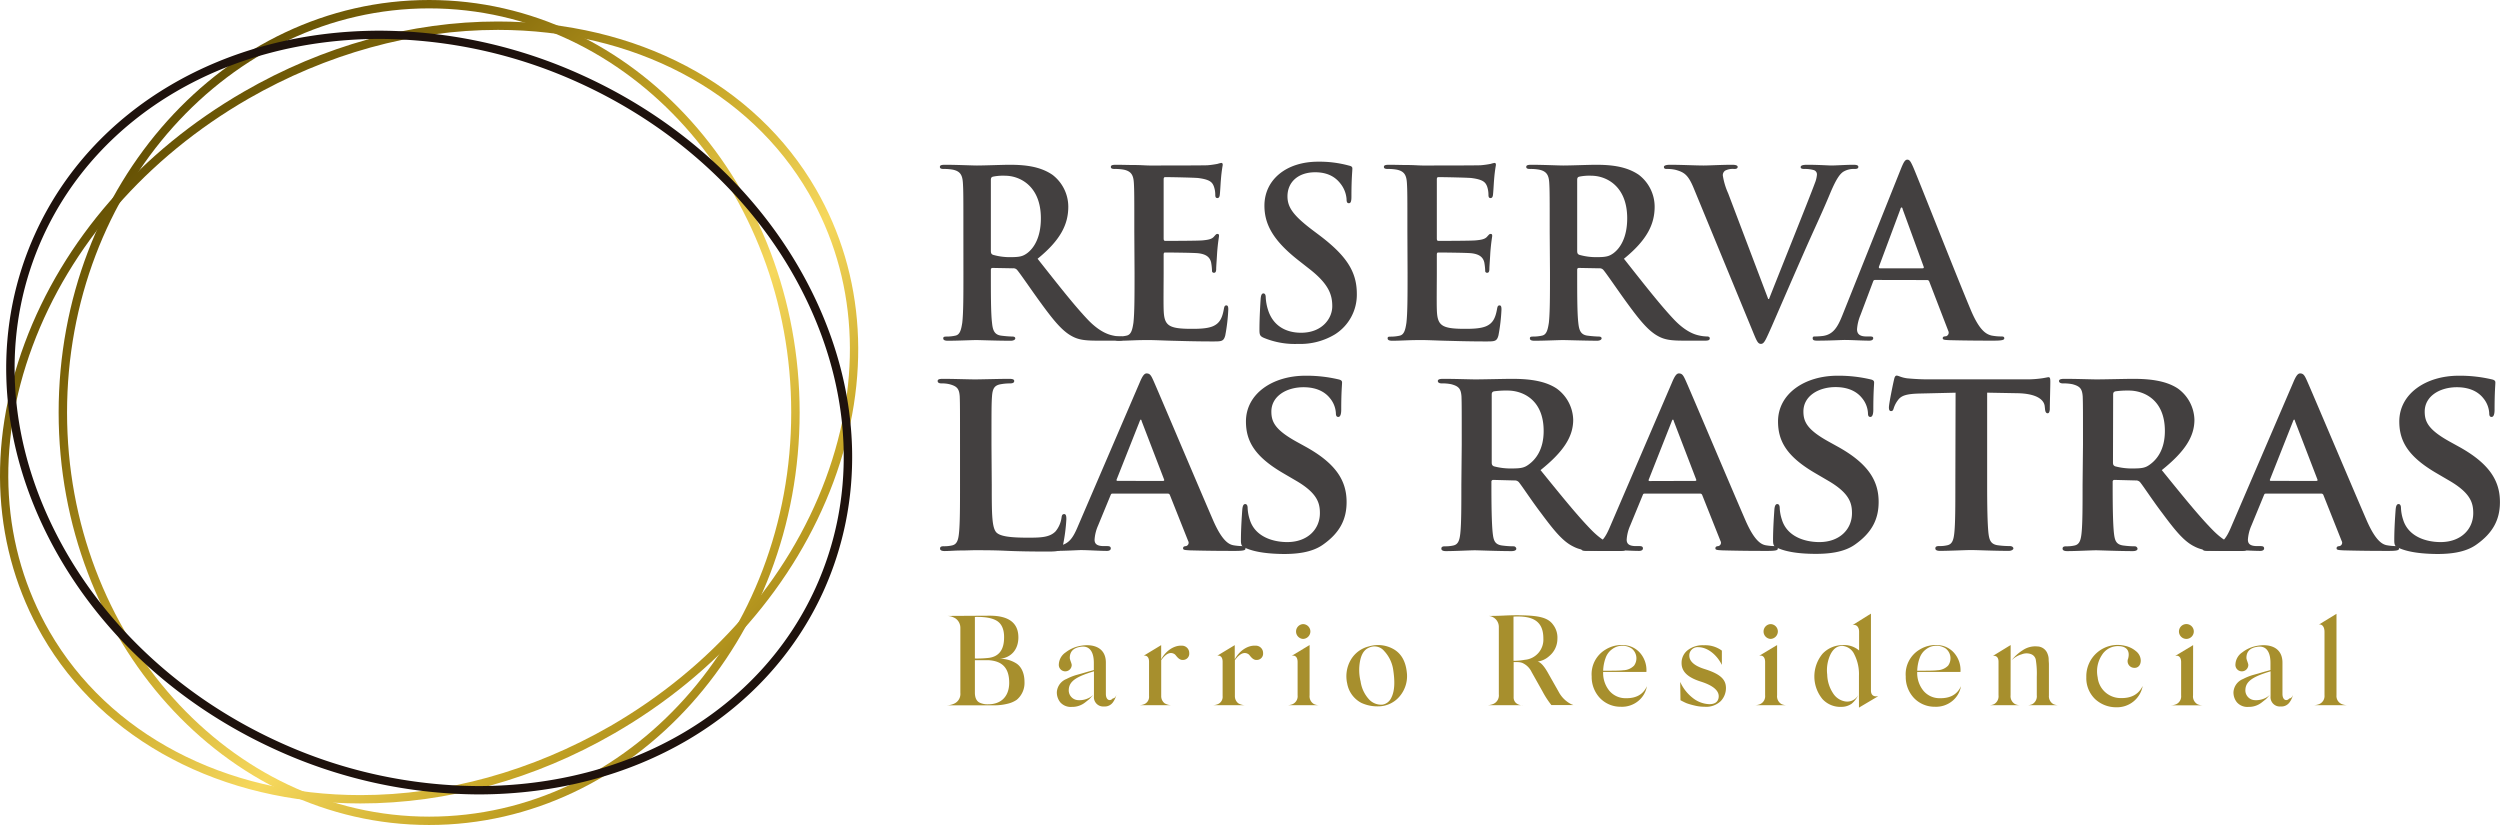 <svg xmlns="http://www.w3.org/2000/svg" xmlns:xlink="http://www.w3.org/1999/xlink" viewBox="0 0 727.8 240.17"><defs><style>.cls-1{fill:#434040;}.cls-2{fill:#a78f2d;}.cls-3{fill:url(#linear-gradient);}.cls-4{fill:url(#linear-gradient-2);}.cls-5{fill:#1e120d;}</style><linearGradient id="linear-gradient" x1="34.92" y1="30.07" x2="227.86" y2="223.01" gradientUnits="userSpaceOnUse"><stop offset="0" stop-color="#5c4a02"/><stop offset="0.2" stop-color="#82680a"/><stop offset="0.43" stop-color="#c7a626"/><stop offset="0.62" stop-color="#f6d85d"/><stop offset="0.8" stop-color="#c7a626"/><stop offset="1" stop-color="#82680a"/></linearGradient><linearGradient id="linear-gradient-2" x1="34.93" y1="30.07" x2="227.86" y2="223.01" xlink:href="#linear-gradient"/></defs><g id="Capa_2" data-name="Capa 2"><g id="Capa_1-2" data-name="Capa 1"><path class="cls-1" d="M280.46,67.61c0-10.29,0-12.19-.14-14.35s-.67-3.39-2.91-3.86a13.45,13.45,0,0,0-2.64-.21c-.74,0-1.15-.13-1.15-.61s.47-.61,1.49-.61c3.59,0,7.85.21,9.28.21,2.3,0,7.45-.21,9.54-.21,4.27,0,8.81.41,12.46,2.92A11.71,11.71,0,0,1,311,60.16c0,5-2.1,9.62-8.94,15.17,6,7.59,10.7,13.61,14.7,17.81,3.79,3.93,6.56,4.4,7.58,4.61a11.17,11.17,0,0,0,1.9.2c.54,0,.81.2.81.54,0,.54-.48.68-1.29.68h-6.43c-3.79,0-5.49-.34-7.25-1.29-2.91-1.55-5.48-4.74-9.27-9.95-2.71-3.73-5.83-8.33-6.71-9.35a1.42,1.42,0,0,0-1.22-.47L289,78c-.34,0-.54.14-.54.54v.95c0,6.3,0,11.65.34,14.5.2,2,.61,3.45,2.64,3.72a32.35,32.35,0,0,0,3.32.27c.54,0,.81.2.81.54s-.47.68-1.35.68c-3.93,0-8.94-.2-10-.2-1.29,0-5.55.2-8.26.2-.88,0-1.36-.2-1.36-.68s.28-.54,1.09-.54a11.47,11.47,0,0,0,2.44-.27c1.35-.27,1.69-1.76,2-3.72.34-2.85.34-8.2.34-14.43Zm8,5.35c0,.75.14,1,.61,1.22a17.63,17.63,0,0,0,5.15.68c2.7,0,3.58-.27,4.8-1.15,2-1.49,4-4.61,4-10.16,0-9.62-6.37-12.39-10.36-12.39a14.56,14.56,0,0,0-3.59.27c-.47.13-.61.4-.61,1Z"/><path class="cls-1" d="M330.22,67.61c0-10.29,0-12.19-.13-14.35s-.68-3.39-2.91-3.86a13.52,13.52,0,0,0-2.64-.21c-.75,0-1.15-.13-1.15-.61s.47-.61,1.49-.61c1.82,0,3.79.07,5.48.07s3.32.14,4.27.14c2.16,0,15.64,0,16.93-.07a26.93,26.93,0,0,0,2.91-.41,7.11,7.11,0,0,1,1.08-.27c.34,0,.41.27.41.61a43.11,43.11,0,0,0-.54,4.4c-.07.68-.21,3.66-.34,4.47-.07.34-.2.75-.68.75s-.61-.34-.61-.95a7.27,7.27,0,0,0-.41-2.44c-.47-1.22-1.15-2-4.53-2.44-1.15-.13-8.26-.27-9.62-.27-.34,0-.47.21-.47.68V69.37c0,.48.07.75.47.75,1.49,0,9.28,0,10.84-.14s2.64-.34,3.25-1,.74-.88,1.08-.88.48.13.48.54-.28,1.49-.55,4.94c-.07,1.36-.27,4.06-.27,4.54s0,1.29-.61,1.29a.54.54,0,0,1-.61-.61,15.76,15.76,0,0,0-.27-2.44c-.34-1.36-1.28-2.37-3.79-2.64-1.29-.14-8-.21-9.62-.21-.33,0-.4.27-.4.68v5.35c0,2.3-.07,8.53,0,10.5.13,4.67,1.22,5.69,8.12,5.69,1.76,0,4.61,0,6.37-.82s2.57-2.23,3.05-5c.13-.74.27-1,.74-1s.54.54.54,1.21a52.82,52.82,0,0,1-.88,7.52c-.47,1.76-1.08,1.76-3.65,1.76-5.08,0-8.81-.13-11.72-.2s-5-.2-7-.2c-.75,0-2.24,0-3.86.06s-3.32.14-4.67.14c-.88,0-1.36-.2-1.36-.68s.27-.54,1.08-.54a11.39,11.39,0,0,0,2.44-.27c1.36-.27,1.7-1.76,2-3.72.33-2.85.33-8.2.33-14.43Z"/><path class="cls-1" d="M367.94,98.36c-1.08-.48-1.29-.82-1.29-2.31,0-3.72.27-7.78.34-8.87s.27-1.76.81-1.76.68.61.68,1.15a14.27,14.27,0,0,0,.61,3.46c1.49,5,5.49,6.84,9.68,6.84,6.1,0,9.08-4.13,9.08-7.72,0-3.32-1-6.44-6.64-10.84l-3.11-2.44c-7.45-5.82-10-10.56-10-16,0-7.45,6.23-12.8,15.65-12.8a32.5,32.5,0,0,1,9,1.15c.61.13.95.34.95.81,0,.88-.27,2.84-.27,8.13,0,1.49-.2,2-.74,2s-.68-.41-.68-1.22a8.21,8.21,0,0,0-1.76-4.47c-1-1.29-3-3.32-7.38-3.32-5,0-8.06,2.91-8.06,7,0,3.11,1.56,5.48,7.18,9.75l1.89,1.42C392.05,74.45,395,79.13,395,85.56a13.63,13.63,0,0,1-6.37,11.78,19.51,19.51,0,0,1-10.76,2.78A23.57,23.57,0,0,1,367.94,98.36Z"/><path class="cls-1" d="M409.72,67.61c0-10.29,0-12.19-.14-14.35s-.68-3.39-2.91-3.86a13.45,13.45,0,0,0-2.64-.21c-.75,0-1.15-.13-1.15-.61s.47-.61,1.49-.61c1.83,0,3.79.07,5.48.07s3.32.14,4.27.14c2.17,0,15.64,0,16.93-.07A26.93,26.93,0,0,0,434,47.7a7.11,7.11,0,0,1,1.08-.27c.34,0,.41.27.41.61a43.11,43.11,0,0,0-.54,4.4c-.07.68-.21,3.66-.34,4.47-.07.34-.2.75-.68.75s-.61-.34-.61-.95a7.48,7.48,0,0,0-.4-2.44c-.48-1.22-1.16-2-4.54-2.44-1.15-.13-8.26-.27-9.62-.27-.34,0-.47.21-.47.68V69.37c0,.48.07.75.47.75,1.49,0,9.28,0,10.84-.14s2.64-.34,3.25-1,.74-.88,1.08-.88.48.13.48.54-.28,1.49-.55,4.94c-.06,1.36-.27,4.06-.27,4.54s0,1.29-.61,1.29a.54.54,0,0,1-.61-.61,15.76,15.76,0,0,0-.27-2.44c-.34-1.36-1.28-2.37-3.79-2.64-1.29-.14-8-.21-9.61-.21-.34,0-.41.27-.41.68v5.35c0,2.3-.07,8.53,0,10.5.13,4.67,1.22,5.69,8.13,5.69,1.76,0,4.6,0,6.36-.82s2.57-2.23,3.05-5c.13-.74.27-1,.74-1s.54.54.54,1.21a52.82,52.82,0,0,1-.88,7.52c-.47,1.76-1.08,1.76-3.65,1.76-5.08,0-8.81-.13-11.72-.2s-5-.2-7-.2c-.75,0-2.24,0-3.86.06s-3.32.14-4.67.14c-.88,0-1.36-.2-1.36-.68S404.16,98,405,98a11.37,11.37,0,0,0,2.43-.27c1.36-.27,1.7-1.76,2-3.72.34-2.85.34-8.2.34-14.43Z"/><path class="cls-1" d="M451.15,67.61c0-10.29,0-12.19-.13-14.35s-.68-3.39-2.91-3.86a13.52,13.52,0,0,0-2.64-.21c-.75,0-1.15-.13-1.15-.61s.47-.61,1.48-.61c3.59,0,7.86.21,9.28.21,2.3,0,7.45-.21,9.55-.21,4.27,0,8.8.41,12.46,2.92a11.71,11.71,0,0,1,4.61,9.27c0,5-2.1,9.62-8.94,15.17,6,7.59,10.7,13.61,14.69,17.81,3.79,3.93,6.57,4.4,7.59,4.61a11.07,11.07,0,0,0,1.89.2c.54,0,.82.2.82.54,0,.54-.48.68-1.29.68H490c-3.8,0-5.49-.34-7.25-1.29-2.91-1.55-5.49-4.74-9.28-9.95-2.71-3.73-5.82-8.33-6.7-9.35a1.44,1.44,0,0,0-1.22-.47L459.69,78c-.34,0-.54.14-.54.54v.95c0,6.3,0,11.65.33,14.5.21,2,.61,3.45,2.65,3.72a32.39,32.39,0,0,0,3.31.27c.55,0,.82.2.82.54s-.48.68-1.36.68C461,99.17,456,99,455,99c-1.29,0-5.56.2-8.26.2-.89,0-1.36-.2-1.36-.68s.27-.54,1.08-.54a11.39,11.39,0,0,0,2.44-.27c1.36-.27,1.69-1.76,2-3.72.33-2.85.33-8.2.33-14.43Zm8,5.35c0,.75.13,1,.6,1.22a17.72,17.72,0,0,0,5.15.68c2.71,0,3.59-.27,4.81-1.15,2-1.49,4-4.61,4-10.16,0-9.62-6.37-12.39-10.37-12.39a14.56,14.56,0,0,0-3.59.27c-.47.13-.6.4-.6,1Z"/><path class="cls-1" d="M493,54.61c-1.56-3.72-2.71-4.47-5.15-5.15a10.47,10.47,0,0,0-2.64-.27c-.61,0-.81-.2-.81-.61s.74-.61,1.76-.61c3.59,0,7.45.21,9.82.21,1.69,0,4.94-.21,8.33-.21.81,0,1.56.14,1.56.61s-.41.61-1,.61a4.82,4.82,0,0,0-2.64.48,1.61,1.61,0,0,0-.68,1.42,20,20,0,0,0,1.56,5.21l11.65,30.75H515c2.91-7.45,11.71-29.26,13.34-33.73a8.26,8.26,0,0,0,.61-2.5,1.3,1.3,0,0,0-.88-1.29,9.08,9.08,0,0,0-2.71-.34c-.61,0-1.15-.06-1.15-.54s.61-.68,1.89-.68c3.39,0,6.23.21,7.11.21,1.16,0,4.34-.21,6.37-.21.88,0,1.42.14,1.42.61s-.41.61-1.08.61a5.83,5.83,0,0,0-3.32.82c-.88.61-1.9,1.76-3.73,6.09-2.64,6.37-4.46,10-8.12,18.35-4.34,9.89-7.52,17.27-9,20.66-1.76,3.92-2.16,5-3.11,5s-1.29-1-2.58-4.13Z"/><path class="cls-1" d="M545.88,81.5c-.34,0-.47.13-.61.54l-3.65,9.68a13.09,13.09,0,0,0-1,4.13c0,1.22.61,2.1,2.71,2.1h1c.82,0,1,.14,1,.54s-.41.68-1.15.68c-2.17,0-5.08-.2-7.18-.2-.74,0-4.47.2-8,.2-.88,0-1.29-.14-1.29-.68s.27-.54.82-.54a20,20,0,0,0,2.1-.14c3.11-.4,4.4-2.7,5.75-6.09l17-42.53c.81-2,1.22-2.71,1.89-2.71s1,.61,1.7,2.17c1.62,3.73,12.46,31.35,16.79,41.65,2.58,6.09,4.54,7,6,7.38a15.14,15.14,0,0,0,2.85.27c.54,0,.88.07.88.54s-.61.68-3.12.68-7.38,0-12.8-.14c-1.22-.06-2-.06-2-.54s.27-.54,1-.61a1.1,1.1,0,0,0,.61-1.55L561.66,82a.65.65,0,0,0-.68-.47Zm13.82-3.39c.34,0,.4-.2.34-.41L553.94,61c-.07-.27-.14-.61-.34-.61s-.34.34-.4.61L547,77.63c-.07.28,0,.48.27.48Z"/><path class="cls-1" d="M288.72,141.13c0,8.49,0,12.7,1.48,14,1.17,1,3.82,1.4,9.12,1.4,3.66,0,6.31-.08,8-1.87a8,8,0,0,0,1.72-4c.07-.63.23-1,.78-1s.62.71.62,1.49a51.21,51.21,0,0,1-1,7.63c-.47,1.48-.78,1.79-4.37,1.79-4.91,0-8.88-.07-12.31-.23s-6.31-.16-9.12-.16c-.78,0-2.26.08-3.89.08s-3.35.16-4.76.16c-.85,0-1.32-.24-1.32-.7s.23-.7,1.09-.7a9.79,9.79,0,0,0,2.41-.24c1.41-.31,1.8-1.56,2-3.5.31-2.81.31-8,.31-14.11V129.44c0-10,0-11.92-.08-14-.15-2.26-.77-3-3-3.59a8.93,8.93,0,0,0-2.26-.23c-.78,0-1.17-.24-1.17-.7s.47-.63,1.49-.63c3.19,0,7.55.16,9.42.16,1.64,0,7.25-.16,9.9-.16,1,0,1.48.16,1.48.63s-.39.7-1.25.7a14.72,14.72,0,0,0-2.64.23c-1.87.31-2.42,1.25-2.58,3.59-.15,2.1-.15,4-.15,14Z"/><path class="cls-1" d="M323.94,143.7c-.39,0-.47.08-.63.47l-3.66,8.88a12.06,12.06,0,0,0-1,4.06c0,1.16.62,1.87,2.72,1.87h1c.85,0,1,.31,1,.7s-.39.7-1.09.7c-2.26,0-5.46-.24-7.64-.24-.7,0-4.36.24-8,.24-.85,0-1.24-.16-1.24-.7s.23-.7.78-.7,1.4-.08,2-.08c3.12-.47,4.29-2.5,5.69-5.85l17.92-41.69c.78-1.87,1.33-2.65,2-2.65,1,0,1.33.63,2,2.11,1.63,3.66,13.09,30.78,17.45,40.83,2.65,6,4.6,6.86,5.85,7.09a16,16,0,0,0,2.57.24c.62,0,.93.23.93.7s-.39.7-3,.7c-2.41,0-7.4,0-13.17-.16-1.24-.08-2-.08-2-.54s.15-.63.85-.7a1,1,0,0,0,.63-1.48l-5.3-13.33a.65.65,0,0,0-.7-.47ZM338.59,140c.31,0,.39-.16.31-.39l-6.47-16.83c-.08-.24-.16-.63-.31-.63s-.31.39-.39.63l-6.63,16.75c-.15.31,0,.47.24.47Z"/><path class="cls-1" d="M362.58,159.52c-1.09-.47-1.32-.78-1.32-2.26,0-3.58.31-7.71.39-8.8s.31-1.72.86-1.72.7.62.7,1.09a12.31,12.31,0,0,0,.62,3.43c1.48,4.91,6.63,6.55,10.91,6.55,5.92,0,9.51-3.74,9.51-8.42,0-2.88-.7-5.77-6.78-9.35l-4-2.34c-8.1-4.75-10.75-9.19-10.75-15,0-8.1,7.79-13.32,17.3-13.32a40.54,40.54,0,0,1,9.74,1.09c.62.15.94.39.94.86,0,.85-.24,2.72-.24,7.94,0,1.41-.31,2.11-.85,2.11s-.71-.39-.71-1.17a7.49,7.49,0,0,0-1.79-4.37c-1-1.24-3.19-3.11-7.64-3.11-4.9,0-9.35,2.57-9.35,7.09,0,3,1.09,5.3,7.25,8.73l2.81,1.55c9,5,11.84,10.06,11.84,16.06,0,4.91-1.87,8.88-6.86,12.39-3.27,2.34-7.79,2.73-11.45,2.73C369.75,161.24,365.55,160.85,362.58,159.52Z"/><path class="cls-1" d="M425.54,129.44c0-10,0-11.92-.07-14-.16-2.26-.78-3-3-3.59a12.32,12.32,0,0,0-2.72-.23c-.7,0-1.17-.24-1.17-.7s.54-.63,1.56-.63c3.58,0,7.95.16,9.35.16,2.34,0,8.57-.16,10.67-.16,4.37,0,9.35.39,13,2.81a11.55,11.55,0,0,1,4.83,9.11c0,4.91-2.81,9.28-9.51,14.65,6.08,7.49,10.91,13.49,15,17.62,3.82,3.81,6.24,4.13,7.33,4.36a6.21,6.21,0,0,0,1.63.16.8.8,0,0,1,.86.7c0,.54-.47.7-1.32.7h-6.55c-3.82,0-5.69-.39-7.48-1.33-3-1.48-5.53-4.59-9.35-9.74-2.73-3.58-5.61-8-6.47-9a1.57,1.57,0,0,0-1.25-.46l-6.15-.16a.5.5,0,0,0-.55.55v.93c0,6.16.08,11.3.39,14.11.23,1.94.55,3.19,2.65,3.5a25.25,25.25,0,0,0,3.35.24.8.8,0,0,1,.86.7c0,.46-.55.7-1.4.7-4,0-9.67-.24-10.68-.24-1.32,0-5.69.24-8.42.24-.85,0-1.32-.24-1.32-.7s.23-.7,1.09-.7a9.93,9.93,0,0,0,2.42-.24c1.4-.31,1.79-1.56,2-3.5.31-2.81.31-8,.31-14.11Zm8.73,5.14c0,.71.16.94.62,1.17a18.8,18.8,0,0,0,5.23.63c2.72,0,3.66-.24,4.83-1.09,2.1-1.48,4.44-4.37,4.44-9.82,0-9.35-6.39-11.77-10.44-11.77a25.78,25.78,0,0,0-4.06.23c-.46.16-.62.39-.62.94Z"/><path class="cls-1" d="M478.84,143.7c-.39,0-.47.08-.62.47l-3.66,8.88a11.89,11.89,0,0,0-1,4.06c0,1.16.63,1.87,2.73,1.87h1c.86,0,1,.31,1,.7s-.39.7-1.09.7c-2.26,0-5.46-.24-7.64-.24-.7,0-4.36.24-7.95.24-.86,0-1.25-.16-1.25-.7a.68.68,0,0,1,.78-.7c.63,0,1.4-.08,2-.08,3.12-.47,4.28-2.5,5.69-5.85l17.92-41.69c.78-1.87,1.33-2.65,2-2.65,1,0,1.32.63,2,2.11,1.64,3.66,13.09,30.78,17.46,40.83,2.65,6,4.6,6.86,5.84,7.09a16.15,16.15,0,0,0,2.57.24c.63,0,.94.23.94.7s-.39.7-3,.7-7.4,0-13.17-.16c-1.25-.08-2-.08-2-.54s.16-.63.86-.7a1,1,0,0,0,.62-1.48l-5.3-13.33a.65.65,0,0,0-.7-.47ZM493.49,140c.31,0,.39-.16.31-.39l-6.46-16.83c-.08-.24-.16-.63-.32-.63s-.31.39-.39.63L480,139.57c-.16.31,0,.47.23.47Z"/><path class="cls-1" d="M517.49,159.52c-1.09-.47-1.32-.78-1.32-2.26,0-3.58.31-7.71.38-8.8s.32-1.72.86-1.72.7.62.7,1.09a12.36,12.36,0,0,0,.63,3.43c1.48,4.91,6.62,6.55,10.91,6.55,5.92,0,9.5-3.74,9.5-8.42,0-2.88-.7-5.77-6.78-9.35l-4-2.34c-8.11-4.75-10.75-9.19-10.75-15,0-8.1,7.79-13.32,17.3-13.32a40.62,40.62,0,0,1,9.74,1.09c.62.15.93.39.93.86,0,.85-.23,2.72-.23,7.94,0,1.41-.31,2.11-.86,2.11s-.7-.39-.7-1.17A7.49,7.49,0,0,0,542,115.8c-1-1.24-3.2-3.11-7.64-3.11-4.91,0-9.35,2.57-9.35,7.09,0,3,1.09,5.3,7.25,8.73l2.8,1.55c9,5,11.85,10.06,11.85,16.06,0,4.91-1.87,8.88-6.86,12.39-3.27,2.34-7.79,2.73-11.46,2.73C524.66,161.24,520.45,160.85,517.49,159.52Z"/><path class="cls-1" d="M569.31,114.32l-10.21.24c-4,.08-5.61.54-6.62,2a7.54,7.54,0,0,0-1.17,2.26c-.16.55-.31.86-.78.86s-.63-.39-.63-1.09c0-1.09,1.33-7.48,1.48-8,.16-.85.39-1.24.78-1.24.55,0,1.25.54,3,.78a65.14,65.14,0,0,0,6.85.31H589.8a31.35,31.35,0,0,0,4.68-.31c1.09-.16,1.63-.32,1.87-.32.47,0,.54.39.54,1.41,0,1.4-.15,6.31-.15,8-.08.7-.24,1.09-.63,1.09s-.7-.31-.77-1.32l-.08-.7c-.16-1.72-2-3.74-8.11-3.82l-8.65-.16v26.81c0,6.08.08,11.3.39,14.18.24,1.87.63,3.12,2.65,3.43a25.12,25.12,0,0,0,3.51.24c.78,0,1.09.39,1.09.7s-.55.7-1.32.7c-4.53,0-9.12-.24-11.07-.24-1.56,0-6.23.24-9,.24-.86,0-1.33-.24-1.33-.7s.24-.7,1.09-.7a9.44,9.44,0,0,0,2.42-.24c1.4-.31,1.79-1.56,2-3.5.31-2.81.31-8,.31-14.11Z"/><path class="cls-1" d="M606.4,129.44c0-10,0-11.92-.08-14-.16-2.26-.78-3-3-3.59a12.48,12.48,0,0,0-2.73-.23c-.7,0-1.17-.24-1.17-.7s.55-.63,1.56-.63c3.58,0,8,.16,9.35.16,2.34,0,8.57-.16,10.68-.16,4.36,0,9.35.39,13,2.81a11.55,11.55,0,0,1,4.83,9.11c0,4.91-2.8,9.28-9.5,14.65,6.07,7.49,10.9,13.49,15,17.62,3.81,3.81,6.23,4.13,7.32,4.36a6.25,6.25,0,0,0,1.64.16.79.79,0,0,1,.85.7c0,.54-.46.7-1.32.7h-6.55c-3.82,0-5.69-.39-7.48-1.33-3-1.48-5.53-4.59-9.35-9.74-2.73-3.58-5.61-8-6.47-9a1.57,1.57,0,0,0-1.24-.46l-6.16-.16a.49.49,0,0,0-.54.55v.93c0,6.16.07,11.3.38,14.11.24,1.94.55,3.19,2.65,3.5a25.49,25.49,0,0,0,3.35.24.8.8,0,0,1,.86.7c0,.46-.54.7-1.4.7-4,0-9.66-.24-10.68-.24-1.32,0-5.69.24-8.41.24-.86,0-1.33-.24-1.33-.7s.24-.7,1.09-.7a9.82,9.82,0,0,0,2.42-.24c1.4-.31,1.79-1.56,2-3.5.31-2.81.31-8,.31-14.11Zm8.73,5.14c0,.71.15.94.62,1.17a18.68,18.68,0,0,0,5.22.63c2.73,0,3.66-.24,4.83-1.09,2.11-1.48,4.44-4.37,4.44-9.82,0-9.35-6.39-11.77-10.44-11.77a25.63,25.63,0,0,0-4,.23c-.47.16-.62.39-.62.94Z"/><path class="cls-1" d="M659.7,143.7c-.39,0-.47.08-.63.47l-3.66,8.88a12.06,12.06,0,0,0-1,4.06c0,1.16.62,1.87,2.72,1.87h1c.85,0,1,.31,1,.7s-.39.7-1.09.7c-2.26,0-5.46-.24-7.64-.24-.7,0-4.36.24-7.95.24-.85,0-1.24-.16-1.24-.7s.23-.7.78-.7,1.4-.08,2-.08c3.12-.47,4.29-2.5,5.69-5.85l17.92-41.69c.78-1.87,1.33-2.65,2-2.65,1,0,1.33.63,2,2.11,1.63,3.66,13.09,30.78,17.45,40.83,2.65,6,4.6,6.86,5.85,7.09a16,16,0,0,0,2.57.24c.62,0,.93.23.93.7s-.39.7-3,.7c-2.41,0-7.4,0-13.17-.16-1.24-.08-2-.08-2-.54s.15-.63.85-.7a1,1,0,0,0,.63-1.48l-5.3-13.33a.65.65,0,0,0-.7-.47ZM674.35,140c.31,0,.39-.16.31-.39l-6.47-16.83c-.08-.24-.16-.63-.31-.63s-.31.39-.39.63l-6.63,16.75c-.15.31,0,.47.24.47Z"/><path class="cls-1" d="M698.34,159.52c-1.09-.47-1.32-.78-1.32-2.26,0-3.58.31-7.71.39-8.8s.31-1.72.86-1.72.7.62.7,1.09a12.31,12.31,0,0,0,.62,3.43c1.48,4.91,6.62,6.55,10.91,6.55,5.92,0,9.51-3.74,9.51-8.42,0-2.88-.7-5.77-6.78-9.35l-4-2.34c-8.1-4.75-10.75-9.19-10.75-15,0-8.1,7.79-13.32,17.3-13.32a40.54,40.54,0,0,1,9.74,1.09c.62.15.93.39.93.86,0,.85-.23,2.72-.23,7.94,0,1.41-.31,2.11-.86,2.11s-.7-.39-.7-1.17a7.49,7.49,0,0,0-1.79-4.37c-1-1.24-3.19-3.11-7.64-3.11-4.91,0-9.35,2.57-9.35,7.09,0,3,1.09,5.3,7.25,8.73l2.81,1.55c9,5,11.84,10.06,11.84,16.06,0,4.91-1.87,8.88-6.86,12.39-3.27,2.34-7.79,2.73-11.45,2.73C705.51,161.24,701.3,160.85,698.34,159.52Z"/><path class="cls-2" d="M295.65,193c1.6.89,2.6,2.86,2.6,5.53a6.39,6.39,0,0,1-2.23,5.17,7.43,7.43,0,0,1-2.3,1.07,16.17,16.17,0,0,1-4.79.56l-13.25,0a5.33,5.33,0,0,0,2.08-.48,3.09,3.09,0,0,0,1.82-3.12V182.8a3.33,3.33,0,0,0-1.38-2.74,4.82,4.82,0,0,0-2.52-.75l12.44-.07q8.34,0,8.35,6.31c0,3.56-2.12,5.94-5.42,6.24A8.76,8.76,0,0,1,295.65,193Zm-11.84-1.3a30.64,30.64,0,0,0,4.08-.18c3-.41,4.46-2.45,4.42-6.09,0-2.34-.78-3.9-2.15-4.72s-3.49-1.18-6.35-1.11Zm4.05.49c-.38,0-1.71,0-4.05,0v9.43c0,1.52.48,2.49,1.37,2.93a5.35,5.35,0,0,0,2.56.48c3.42,0,6-2,6.06-6.16C293.83,194.35,291.68,192.46,287.86,192.2Z"/><path class="cls-2" d="M325,202.26a6.06,6.06,0,0,1-1,2.19,2.9,2.9,0,0,1-2.6,1.22,2.71,2.71,0,0,1-2.93-3v-7.24c-4.79,1.45-7.17,2.75-7.32,5.23a2.85,2.85,0,0,0,2.6,3.16,6,6,0,0,0,4.57-1.56l-1.15,1.23-1.26,1a6,6,0,0,1-3.86,1.3,4.07,4.07,0,0,1-3.38-1.33,4.58,4.58,0,0,1-1-3,4.41,4.41,0,0,1,2.79-3.79,16,16,0,0,1,2.82-1.15l1.59-.44,1.79-.52,1.78-.49V193c0-3.57-1.49-5.17-4-4.68-2,.33-3,1.41-3,3.19,0,.56.52,1.52.56,2.08a1.88,1.88,0,1,1-3.75-.22,4.42,4.42,0,0,1,2-3.46,9.78,9.78,0,0,1,4.27-1.89c3.3-.63,7.54.15,7.42,5.12V202c0,1.89,1.23,2.23,2,1.34C324.5,203.26,324.79,202.93,325,202.26Z"/><path class="cls-2" d="M346.21,190.12a1.82,1.82,0,0,1-1.74,2c-1.26.15-2-1.22-2.42-1.6-1.22-.89-2.59-.33-4,1.68v10.43a2.64,2.64,0,0,0,1,2.12,4.17,4.17,0,0,0,2,.55h-9.47a4,4,0,0,0,1.52-.3,2.31,2.31,0,0,0,1.41-2.37v-10c0-1.37-.71-1.89-1.56-1.74l5.09-3.08v4.16c1.3-2.49,3.75-4.13,6-4A2.12,2.12,0,0,1,346.21,190.12Zm-8.46,2.45,0,0Z"/><path class="cls-2" d="M367.71,190.12a1.83,1.83,0,0,1-1.75,2c-1.26.15-2-1.22-2.41-1.6-1.23-.89-2.6-.33-4.05,1.68v10.43a2.61,2.61,0,0,0,1,2.12,4.17,4.17,0,0,0,2,.55H353a4,4,0,0,0,1.52-.3,2.3,2.3,0,0,0,1.41-2.37v-10c0-1.37-.7-1.89-1.56-1.74l5.09-3.08v4.16c1.3-2.49,3.75-4.13,6-4A2.12,2.12,0,0,1,367.71,190.12Zm-8.47,2.45,0,0Z"/><path class="cls-2" d="M381.25,202.41a2.61,2.61,0,0,0,1.27,2.56,3.64,3.64,0,0,0,1.52.33h-9.25a4,4,0,0,0,1.56-.33,2.52,2.52,0,0,0,1.41-2.56v-9.69c0-1.6-.89-2.05-1.74-1.79l5.23-3.15ZM379.32,186a2.16,2.16,0,0,1,0-4.31,2.16,2.16,0,0,1,2.16,2.15A2.19,2.19,0,0,1,379.32,186Z"/><path class="cls-2" d="M396.33,204.63A7.9,7.9,0,0,1,392.2,199a9.53,9.53,0,0,1,1-6.83,8.38,8.38,0,0,1,5.35-4,9.14,9.14,0,0,1,7.35.93c2.11,1.3,3.3,3.49,3.64,6.53a9.09,9.09,0,0,1-2,7,8.13,8.13,0,0,1-6.09,3A11.17,11.17,0,0,1,396.33,204.63Zm6.6-15.14a3.65,3.65,0,0,0-4.41-.93c-1.3.52-2.16,1.78-2.57,3.82a13.88,13.88,0,0,0,.15,6,9.7,9.7,0,0,0,2.6,5.38,4.79,4.79,0,0,0,3.79,1.37,3.42,3.42,0,0,0,2.49-1.89c1.18-2.23,1.07-5.24.59-8.39A10.17,10.17,0,0,0,402.93,189.49Z"/><path class="cls-2" d="M453.76,201.4A8.5,8.5,0,0,0,457.4,205l.66.26h-6.42a25.82,25.82,0,0,1-2.56-3.93l-3.19-5.68a5.44,5.44,0,0,0-2.75-2.68,4.32,4.32,0,0,0-1.3-.22c-.26,0-1,0-1.19,0l0,10.25a2.19,2.19,0,0,0,.63,1.6,2.74,2.74,0,0,0,2.12.7H433a4.78,4.78,0,0,0,1.82-.41,2.7,2.7,0,0,0,1.52-2.74V182.47a3.19,3.19,0,0,0-3.34-3.16c1,0,2.68,0,4.94-.11s4-.11,5.12-.07c4.91.11,7.58.66,9.06,2.71a6.14,6.14,0,0,1,1.27,4.16,6.51,6.51,0,0,1-2.38,5,6.33,6.33,0,0,1-3.38,1.6c.93.19,2,1.41,3.23,3.68Zm-4.46-15.55c0-5-3-6.65-8.69-6.35l0,12.88a18.66,18.66,0,0,0,3.3-.3A5.89,5.89,0,0,0,449.3,185.85Z"/><path class="cls-2" d="M479.45,199.77a7.13,7.13,0,0,1-2.53,4.31,7.48,7.48,0,0,1-5.09,1.67,8.28,8.28,0,0,1-6.05-2.53,8.94,8.94,0,0,1-2.41-6.31,8.32,8.32,0,0,1,4.08-7.83,8.94,8.94,0,0,1,5.46-1.27,6.71,6.71,0,0,1,4.64,2.38,7.64,7.64,0,0,1,1.75,5.42H466.71a8.17,8.17,0,0,0,1.78,5.46,6.12,6.12,0,0,0,4.76,2.19C476.29,203.33,478.37,202.18,479.45,199.77Zm-12.11-8a12.28,12.28,0,0,0-.63,3.49c2.9,0,4.86,0,5.87-.14a4.55,4.55,0,0,0,3.12-1.34,3.63,3.63,0,0,0-.71-5,4.92,4.92,0,0,0-5.64.19A5.25,5.25,0,0,0,467.34,191.82Z"/><path class="cls-2" d="M501.27,193.57c-1.48-3-4.19-5.12-6.76-5.16a2.45,2.45,0,0,0-2.71,2.11c-.07,1,.08,2.9,4.5,4.27,4.6,1.45,6.12,3.05,6.16,5.43a5.51,5.51,0,0,1-1.52,3.89,6.1,6.1,0,0,1-4.68,1.64,12,12,0,0,1-3-.37,20.66,20.66,0,0,1-2.19-.63c-.48-.19-1.07-.49-1.85-.9l-.08-5.34a12.27,12.27,0,0,0,4.09,5A8.19,8.19,0,0,0,497.6,205c1.48,0,2.37-.52,2.67-1.63.48-1.89-1-3.64-5.12-4.94s-5.65-3.12-5.61-5.49a4.67,4.67,0,0,1,1.67-3.57,7.11,7.11,0,0,1,4.83-1.52,8.13,8.13,0,0,1,5.23,1.56Z"/><path class="cls-2" d="M517.35,202.41a2.63,2.63,0,0,0,1.26,2.56,3.64,3.64,0,0,0,1.52.33h-9.25a4,4,0,0,0,1.56-.33,2.52,2.52,0,0,0,1.42-2.56v-9.69c0-1.6-.9-2.05-1.75-1.79l5.24-3.15ZM515.42,186a2.16,2.16,0,0,1,0-4.31,2.15,2.15,0,0,1,2.15,2.15A2.19,2.19,0,0,1,515.42,186Z"/><path class="cls-2" d="M539.06,204.86a5.15,5.15,0,0,1-2.89.92,7.08,7.08,0,0,1-5.61-2.26,10.37,10.37,0,0,1,0-13.18,8,8,0,0,1,5.76-2.53,6.66,6.66,0,0,1,4.9,1.56v-5.45c0-1.67-1.08-2.23-1.93-1.93l5.38-3.35V201c0,1.74,1.26,1.78,1.82,1.7l.26,0L541.18,206v-9.31a12.67,12.67,0,0,0-1.34-6.17,4.19,4.19,0,0,0-3.52-2.49c-1.41,0-2.53.75-3.38,2.38a10.77,10.77,0,0,0-1,6,10.29,10.29,0,0,0,1.68,5.38,5.19,5.19,0,0,0,3.63,2.42,3.67,3.67,0,0,0,3.75-1.9A7.37,7.37,0,0,1,539.06,204.86Z"/><path class="cls-2" d="M570.88,199.77a7.08,7.08,0,0,1-2.53,4.31,7.47,7.47,0,0,1-5.08,1.67,8.3,8.3,0,0,1-6.06-2.53,8.94,8.94,0,0,1-2.41-6.31,8.33,8.33,0,0,1,4.09-7.83,8.89,8.89,0,0,1,5.45-1.27,6.67,6.67,0,0,1,4.64,2.38,7.6,7.6,0,0,1,1.75,5.42H558.14a8.18,8.18,0,0,0,1.79,5.46,6.08,6.08,0,0,0,4.75,2.19C567.72,203.33,569.8,202.18,570.88,199.77Zm-12.11-8a12.64,12.64,0,0,0-.63,3.49c2.9,0,4.87,0,5.87-.14a4.55,4.55,0,0,0,3.12-1.34,3.62,3.62,0,0,0-.71-5,4.92,4.92,0,0,0-5.64.19A5.25,5.25,0,0,0,558.77,191.82Z"/><path class="cls-2" d="M585.32,202.41a2.63,2.63,0,0,0,1.3,2.56,3.49,3.49,0,0,0,1.48.33h-9a3.3,3.3,0,0,0,1.45-.33,2.63,2.63,0,0,0,1.26-2.56v-9.77c0-1.89-1.41-1.78-1.67-1.67l5.2-3.19Zm11.17,0a2.63,2.63,0,0,0,1.26,2.56,3.53,3.53,0,0,0,1.49.33h-9a3.3,3.3,0,0,0,1.45-.33,2.63,2.63,0,0,0,1.26-2.56V197a25.06,25.06,0,0,0-.3-5,2.2,2.2,0,0,0-1.26-1.52,3.75,3.75,0,0,0-2.82,0,6.9,6.9,0,0,0-3,1.78,13.13,13.13,0,0,1,3.34-3,6.47,6.47,0,0,1,4.2-1.07,3.25,3.25,0,0,1,3,2.23,4.22,4.22,0,0,1,.3,1.44c0,.63.07,1.12.07,1.45s0,.89,0,1.67v7.58Z"/><path class="cls-2" d="M617.21,203.22c3.15.11,5.34-1,6.57-3.52a7.58,7.58,0,0,1-7.69,6.2,8.94,8.94,0,0,1-6.16-2.38,8.45,8.45,0,0,1-2.56-6.39A9.11,9.11,0,0,1,618.58,188a7.28,7.28,0,0,1,3.23,1.56,3.58,3.58,0,0,1,1.41,2.71c0,1.37-.78,2.26-2,2.15a1.94,1.94,0,0,1-1.67-2.71c.59-2.26-.49-3.49-2.53-3.6a5.49,5.49,0,0,0-5.12,2.6,8.61,8.61,0,0,0-1.23,6.46A6.72,6.72,0,0,0,617.21,203.22Z"/><path class="cls-2" d="M638.44,202.41A2.63,2.63,0,0,0,639.7,205a3.67,3.67,0,0,0,1.52.33H632a4,4,0,0,0,1.56-.33,2.53,2.53,0,0,0,1.41-2.56v-9.69c0-1.6-.89-2.05-1.75-1.79l5.24-3.15ZM636.51,186a2.16,2.16,0,1,1,2.15-2.16A2.18,2.18,0,0,1,636.51,186Z"/><path class="cls-2" d="M667.54,202.26a6,6,0,0,1-1,2.19,2.9,2.9,0,0,1-2.6,1.22,2.71,2.71,0,0,1-2.93-3v-7.24c-4.79,1.45-7.17,2.75-7.32,5.23a2.85,2.85,0,0,0,2.6,3.16,6,6,0,0,0,4.57-1.56l-1.15,1.23-1.26,1a6,6,0,0,1-3.87,1.3,4.06,4.06,0,0,1-3.37-1.33,4.53,4.53,0,0,1-1-3,4.41,4.41,0,0,1,2.79-3.79,16,16,0,0,1,2.82-1.15l1.59-.44,1.78-.52,1.79-.49V193c0-3.57-1.49-5.17-4-4.68-2,.33-3,1.41-3,3.19,0,.56.52,1.52.55,2.08a1.88,1.88,0,1,1-3.75-.22,4.46,4.46,0,0,1,2-3.46,9.73,9.73,0,0,1,4.27-1.89c3.3-.63,7.53.15,7.42,5.12V202c0,1.89,1.23,2.23,2,1.34C667,203.26,667.32,202.93,667.54,202.26Z"/><path class="cls-2" d="M680.2,202.41a2.54,2.54,0,0,0,1.52,2.56,4.65,4.65,0,0,0,1.67.33h-9.87a4.58,4.58,0,0,0,1.67-.33,2.54,2.54,0,0,0,1.52-2.56V184c0-2.23-1.37-2.37-1.74-2.11l5.23-3.2Z"/><path class="cls-3" d="M124.94,240.17c-59.47,0-107.87-53.86-107.87-120.09S65.47,0,124.94,0,232.79,53.87,232.79,120.08,184.41,240.17,124.94,240.17Zm0-237.73C66.8,2.44,19.52,55.22,19.52,120.08S66.8,237.74,124.94,237.74,230.34,185,230.34,120.08,183.06,2.44,124.94,2.44Z"/><path class="cls-4" d="M104.94,233.9c-40.35,0-75-18.24-92.62-48.8-14.42-25-16.25-55.24-5.12-85.21S41,44,71,26.68c23.12-13.36,48.67-20.42,73.9-20.42,40.37,0,75,18.25,92.64,48.81,14.42,25,16.23,55.25,5.1,85.2s-33.76,55.89-63.8,73.22C155.72,226.85,130.17,233.9,104.94,233.9Zm40-225.2c-24.79,0-49.92,7-72.69,20.08C42.68,45.85,20.4,71.4,9.48,100.75s-9.12,58.78,4.94,83.13c17.22,29.81,51.05,47.59,90.52,47.59,24.81,0,49.94-7,72.71-20.08,29.53-17.08,51.83-42.63,62.72-72s9.12-58.78-4.93-83.13C218.24,26.5,184.39,8.7,144.92,8.7Z"/><path class="cls-5" d="M139.19,231.27a143.7,143.7,0,0,1-58.88-13c-30.6-13.91-54.74-37.2-68-65.53S-1.68,94.22,10.25,68c16.56-36.44,55-59.07,100.43-59.07a143.61,143.61,0,0,1,58.89,13c30.6,13.9,54.74,37.18,68,65.53s14,58.52,2.09,84.79C223.07,208.64,184.58,231.27,139.19,231.27ZM110.68,11.33c-44.41,0-82,22.08-98.2,57.64C.84,94.57,1.57,124,14.55,151.71s36.7,50.68,66.76,64.35a141.15,141.15,0,0,0,57.88,12.78c44.42,0,82.05-22.08,98.21-57.63,11.64-25.6,10.91-55-2.07-82.75s-36.7-50.67-66.77-64.35A141.24,141.24,0,0,0,110.68,11.33Z"/></g></g></svg>